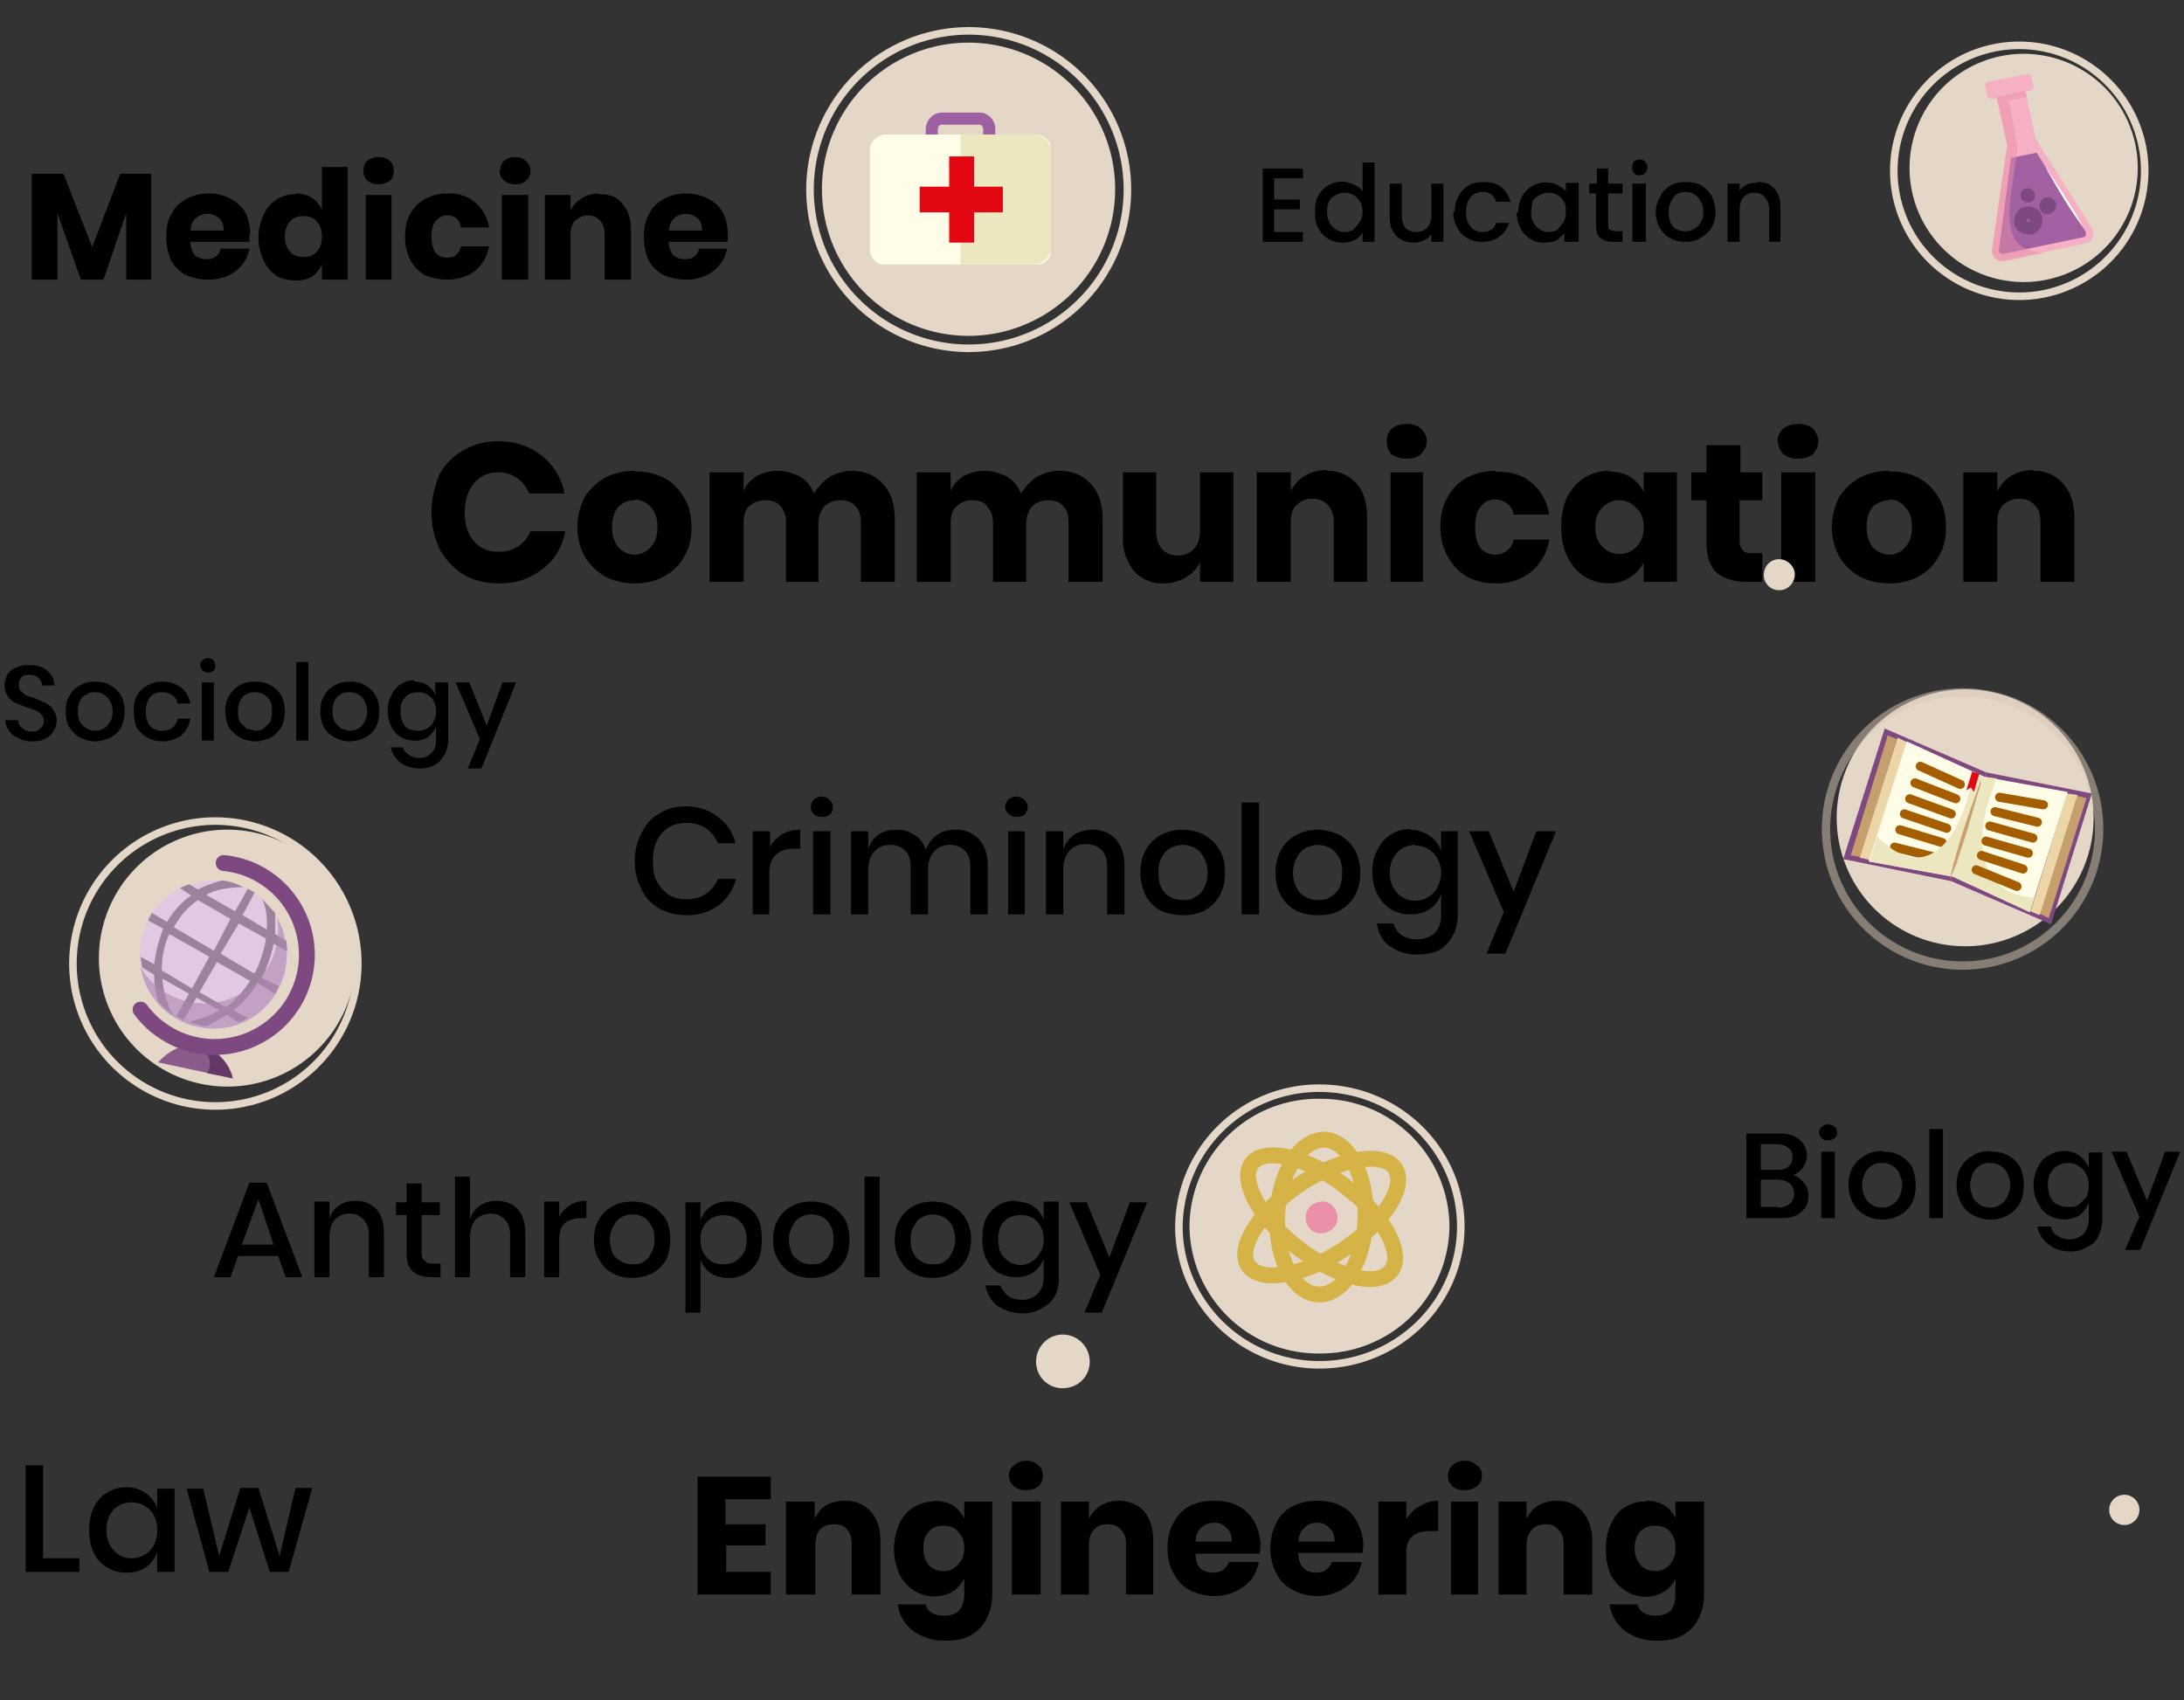 <svg xmlns="http://www.w3.org/2000/svg" width="289" height="225" fill="none"><rect width="100%" height="100%" fill="#333333" stroke="none"/><path fill="#000" d="M96 198.4v3.3h5.3v2.8h-5.2v3.5h5.9v3h-9.7v-15.6h9.7v3h-6Zm15.9.2c1.4 0 2.5.5 3.3 1.4.9 1 1.3 2.2 1.3 3.9v7.1h-3.8v-6.7c0-.8-.2-1.4-.6-1.9-.4-.5-1-.7-1.7-.7-.8 0-1.4.2-1.9.7-.4.5-.6 1.2-.6 2v6.6H104v-12.3h3.8v2.3a4 4 0 0 1 1.5-1.8c.7-.4 1.6-.6 2.5-.6Zm11.7 0c1 0 1.8.2 2.5.6.6.4 1.1 1 1.5 1.7v-2.2h3.7V211a7 7 0 0 1-.7 3.1 5 5 0 0 1-2 2.2c-.9.6-2 .8-3.4.8a7 7 0 0 1-4.4-1.3c-1.1-.9-1.8-2-2-3.5h3.7c.1.5.4.9.8 1.1.4.3 1 .4 1.7.4s1.4-.2 1.8-.6c.5-.5.8-1.2.8-2.2v-2.1c-.4.7-.9 1.3-1.5 1.7a5 5 0 0 1-5.1-.1 5.4 5.4 0 0 1-2-2.2c-.4-1-.7-2-.7-3.3 0-1.3.3-2.4.7-3.4.5-1 1.1-1.7 2-2.2a5 5 0 0 1 2.6-.7Zm1.3 3.3c-.9 0-1.5.2-2 .8-.5.5-.7 1.2-.7 2.2 0 .9.2 1.6.7 2.2.5.5 1.1.8 2 .8.7 0 1.4-.3 1.9-.9a3 3 0 0 0 .8-2.1 3 3 0 0 0-.8-2.2c-.5-.6-1.2-.8-2-.8Zm8.6-6.6c0-.6.2-1 .7-1.4.4-.4 1-.6 1.6-.6.7 0 1.2.2 1.6.6.4.3.6.8.6 1.4 0 .5-.2 1-.6 1.4-.4.3-1 .5-1.6.5-.7 0-1.2-.2-1.6-.5-.5-.4-.7-.9-.7-1.4Zm4.2 3.4V211h-3.8v-12.3h3.8Zm10.3-.1c1.4 0 2.6.5 3.4 1.4.8 1 1.2 2.2 1.2 3.9v7.1H149v-6.7c0-.8-.2-1.4-.7-1.9-.4-.5-1-.7-1.7-.7-.8 0-1.4.2-1.8.7-.5.5-.7 1.2-.7 2v6.6h-3.7v-12.3h3.7v2.3a4 4 0 0 1 1.6-1.8c.7-.4 1.5-.6 2.4-.6Zm18.8 6-.1 1h-8.5c0 .9.2 1.5.7 2 .4.3 1 .5 1.6.5.5 0 1-.1 1.4-.4.3-.3.6-.6.7-1h4c-.2.8-.5 1.6-1 2.3-.6.7-1.3 1.2-2.1 1.6-.9.4-1.8.6-2.8.6-1.2 0-2.3-.3-3.3-.8-.9-.5-1.6-1.2-2.1-2.2-.6-1-.8-2-.8-3.3 0-1.3.2-2.4.8-3.4.5-1 1.2-1.7 2.1-2.2 1-.5 2-.7 3.3-.7 1.2 0 2.3.2 3.2.7.9.5 1.6 1.2 2.1 2.1.5 1 .8 2 .8 3.1Zm-3.8-.6c0-.8-.2-1.4-.7-1.8-.4-.5-1-.7-1.6-.7-.7 0-1.3.2-1.8.7-.4.4-.7 1-.7 1.8h4.8Zm17.4.5-.1 1h-8.5c0 1 .3 1.6.7 2 .4.4 1 .6 1.6.6.6 0 1-.1 1.4-.4.4-.3.6-.6.7-1h4c-.2.8-.5 1.6-1 2.3-.6.7-1.3 1.2-2.1 1.6-.9.4-1.8.6-2.8.6-1.2 0-2.3-.3-3.2-.8-1-.5-1.7-1.2-2.2-2.2-.5-1-.8-2-.8-3.3 0-1.3.3-2.4.8-3.4s1.2-1.7 2.2-2.2c1-.5 2-.7 3.2-.7 1.2 0 2.3.2 3.2.7 1 .5 1.6 1.2 2.1 2.1.5 1 .8 2 .8 3.1Zm-3.8-.5c0-.8-.2-1.4-.7-1.8-.4-.5-1-.7-1.6-.7-.7 0-1.3.2-1.7.7-.5.4-.7 1-.8 1.8h4.8Zm9.5-3c.5-.7 1-1.3 1.8-1.7.8-.5 1.6-.7 2.4-.7v4h-1c-1 0-1.8.2-2.4.7-.5.4-.8 1.1-.8 2.1v5.6h-3.7v-12.3h3.7v2.3Zm5.5-5.7c0-.6.2-1 .6-1.4.4-.4 1-.6 1.6-.6.7 0 1.2.2 1.6.6.5.3.7.8.7 1.4 0 .5-.2 1-.7 1.4-.4.3-1 .5-1.6.5-.7 0-1.2-.2-1.6-.5-.4-.4-.6-.9-.6-1.4Zm4 3.4V211H192v-12.3h3.8Zm10.5-.1c1.4 0 2.5.5 3.3 1.4.8 1 1.3 2.2 1.3 3.9v7.1h-3.8v-6.7c0-.8-.2-1.4-.7-1.9-.4-.5-1-.7-1.7-.7s-1.3.2-1.8.7c-.4.5-.7 1.2-.7 2v6.6h-3.7v-12.3h3.7v2.3a4 4 0 0 1 1.6-1.8c.7-.4 1.5-.6 2.5-.6Zm11.7 0c1 0 1.8.2 2.4.6.7.4 1.2 1 1.5 1.7v-2.2h3.8V211a7 7 0 0 1-.7 3.1 5 5 0 0 1-2 2.2c-1 .6-2 .8-3.4.8a7 7 0 0 1-4.4-1.3c-1.1-.9-1.8-2-2-3.5h3.7c.1.5.4.9.8 1.1.4.3 1 .4 1.6.4.8 0 1.4-.2 1.9-.6.5-.5.7-1.2.7-2.2v-2.1c-.3.7-.8 1.3-1.5 1.7-.6.4-1.4.7-2.4.7s-2-.3-2.7-.8a5.4 5.4 0 0 1-2-2.2c-.4-1-.6-2-.6-3.3 0-1.3.2-2.4.7-3.4.5-1 1-1.7 1.9-2.2a5 5 0 0 1 2.7-.7Zm1.2 3.3c-.8 0-1.4.2-2 .8-.4.5-.7 1.2-.7 2.2 0 .9.3 1.6.8 2.2.5.5 1.1.8 2 .8.7 0 1.4-.3 1.9-.9a3 3 0 0 0 .7-2.1 3 3 0 0 0-.7-2.2c-.5-.6-1.2-.8-2-.8ZM36.8 166.2h-5.3l-1 2.8h-2.2l4.7-12.5h2.3L40 169h-2.2l-1-2.8Zm-.6-1.5-2-6-2.2 6h4.2Zm10.9-5.8c1.1 0 2 .4 2.7 1.1.7.8 1 1.8 1 3.2v5.8h-2v-5.6c0-.8-.2-1.5-.7-2-.4-.5-1-.8-1.8-.8-.9 0-1.5.3-2 .8-.5.6-.7 1.3-.7 2.3v5.3h-2v-10h2v2.3c.2-.8.7-1.4 1.3-1.8.6-.4 1.3-.6 2.2-.6Zm11.2 8.3v1.8H57c-1 0-1.9-.3-2.4-.8-.6-.5-.8-1.3-.8-2.5v-4.9h-1.4v-1.7h1.4v-2.5h2v2.5h2.4v1.7h-2.4v5c0 .5.1.9.4 1 .2.3.5.4 1 .4h1Zm7.4-8.3c1.2 0 2.1.4 2.8 1.1.7.8 1 1.8 1 3.2v5.8h-2v-5.6c0-.8-.2-1.5-.7-2-.5-.5-1-.8-1.9-.8-.8 0-1.4.3-2 .8-.4.6-.7 1.3-.7 2.3v5.3h-2v-13.3h2v5.6c.3-.8.7-1.4 1.4-1.8.6-.4 1.3-.6 2.1-.6ZM74 161c.3-.6.8-1.1 1.4-1.5a4 4 0 0 1 2.2-.6v2.3H77c-1 0-1.6.2-2.2.6-.5.4-.8 1.2-.8 2.2v5h-2v-10h2v2Zm9.7-2c1 0 1.8.2 2.6.6.7.4 1.3 1 1.8 1.7.4.8.6 1.7.6 2.7 0 1-.2 2-.6 2.8-.5.7-1 1.3-1.8 1.7-.8.4-1.7.6-2.6.6-1 0-1.9-.2-2.6-.6-.8-.4-1.4-1-1.8-1.8-.5-.7-.7-1.6-.7-2.7 0-1 .2-1.9.7-2.7.4-.7 1-1.3 1.8-1.7.7-.4 1.6-.6 2.6-.6Zm0 1.7a3 3 0 0 0-1.5.4c-.4.2-.8.6-1 1.1-.3.5-.5 1.1-.5 1.8 0 .8.2 1.4.4 1.9.3.5.7.8 1.1 1 .5.3 1 .4 1.5.4s1 0 1.4-.3c.5-.3.8-.6 1-1.1.4-.5.5-1.1.5-1.9 0-.7-.1-1.3-.4-1.8-.3-.5-.6-.9-1-1.1a3 3 0 0 0-1.5-.4Zm12.7-1.7a4.2 4.2 0 0 1 4 2.4c.3.7.4 1.6.4 2.6s-.1 2-.5 2.8a4.2 4.2 0 0 1-4 2.3 4 4 0 0 1-2.2-.6c-.7-.5-1.1-1-1.4-1.8v7h-2v-14.6h2v2.3c.3-.7.7-1.3 1.4-1.8a4 4 0 0 1 2.3-.6Zm-.7 1.8a3 3 0 0 0-2.6 1.5c-.3.5-.4 1-.4 1.7s.1 1.3.4 1.8c.3.5.6.8 1 1.1.5.3 1 .4 1.6.4 1 0 1.7-.3 2.2-.9.6-.5.9-1.3.9-2.4 0-1-.3-1.8-.9-2.4-.5-.5-1.3-.8-2.2-.8Zm11.7-1.8c1 0 1.8.2 2.6.6.7.4 1.3 1 1.8 1.7.4.8.6 1.7.6 2.7 0 1-.2 2-.6 2.8-.5.7-1 1.3-1.8 1.7-.8.4-1.7.6-2.6.6-1 0-1.9-.2-2.6-.6-.8-.4-1.4-1-1.8-1.8-.5-.7-.7-1.6-.7-2.7 0-1 .2-1.9.7-2.7.4-.7 1-1.3 1.8-1.7.7-.4 1.6-.6 2.6-.6Zm0 1.7a3 3 0 0 0-1.5.4c-.4.2-.8.6-1 1.1-.3.5-.5 1.1-.5 1.8 0 .8.2 1.4.4 1.9.3.5.7.8 1.1 1 .4.3 1 .4 1.5.4s1 0 1.4-.3c.5-.3.8-.6 1-1.1.4-.5.5-1.1.5-1.9 0-.7-.1-1.3-.4-1.8-.3-.5-.6-.9-1-1.1a3 3 0 0 0-1.5-.4Zm9-5V169h-2v-13.3h2Zm7 3.3c1 0 1.9.2 2.6.6.8.4 1.4 1 1.8 1.7.5.8.7 1.7.7 2.7 0 1-.2 2-.7 2.8-.4.7-1 1.3-1.8 1.7-.7.4-1.6.6-2.6.6s-1.8-.2-2.5-.6c-.8-.4-1.4-1-1.8-1.8-.5-.7-.7-1.6-.7-2.7 0-1 .2-1.9.7-2.7.4-.7 1-1.3 1.8-1.7.7-.4 1.6-.6 2.5-.6Zm0 1.7a3 3 0 0 0-1.4.4c-.5.2-.8.6-1 1.1-.4.5-.5 1.1-.5 1.8 0 .8.1 1.4.4 1.9.3.5.6.8 1 1 .5.3 1 .4 1.5.4.6 0 1 0 1.5-.3.4-.3.8-.6 1-1.1.3-.5.5-1.1.5-1.9 0-.7-.2-1.3-.4-1.8-.3-.5-.7-.9-1.1-1.1a3 3 0 0 0-1.5-.4Zm11-1.7a4 4 0 0 1 2.3.6c.7.5 1.1 1 1.4 1.8V159h2v10a5 5 0 0 1-.5 2.5 4 4 0 0 1-1.7 1.6 5 5 0 0 1-2.5.7c-1.4 0-2.5-.4-3.4-1a4.3 4.3 0 0 1-1.6-2.7h2c.2.6.6 1 1 1.4.5.3 1.1.5 1.9.5.8 0 1.5-.3 2-.8s.8-1.2.8-2.2v-2.4c-.3.7-.7 1.3-1.4 1.8a4 4 0 0 1-2.3.6c-.8 0-1.6-.2-2.3-.6-.7-.4-1.2-1-1.6-1.8a6 6 0 0 1-.5-2.7c0-1 .1-1.9.5-2.7a4.2 4.2 0 0 1 4-2.3Zm.7 1.8c-1 0-1.7.3-2.2.8-.6.6-.8 1.4-.8 2.4s.2 1.9.8 2.4c.5.6 1.3 1 2.2 1 .5 0 1-.2 1.5-.5a3 3 0 0 0 1-1.1c.4-.5.5-1.1.5-1.8 0-.6-.1-1.2-.4-1.7-.3-.5-.6-.9-1-1.1a3 3 0 0 0-1.6-.4Zm8.7-1.7 3 7.3 2.7-7.3h2.3l-6 14.6h-2.3l2.1-5-4.1-9.6h2.3ZM66 58.4a9 9 0 0 1 5.7 1.9 8.4 8.4 0 0 1 3 5H70a4.3 4.3 0 0 0-4.1-2.8c-1.3 0-2.4.5-3.2 1.5-.8 1-1.2 2.2-1.2 3.8 0 1.6.4 2.9 1.2 3.8A4 4 0 0 0 66 73a4.3 4.3 0 0 0 4.2-2.7h4.6c-.4 2.1-1.4 3.8-3 5a9 9 0 0 1-5.8 1.9c-1.8 0-3.3-.4-4.7-1.2-1.3-.8-2.4-2-3.1-3.3-.7-1.5-1.1-3-1.1-4.9 0-1.8.4-3.4 1-4.9a8 8 0 0 1 3.2-3.3 9 9 0 0 1 4.7-1.2Zm18 4a8 8 0 0 1 3.8.8c1.2.6 2 1.5 2.7 2.6.7 1.1 1 2.4 1 4 0 1.5-.3 2.8-1 3.9-.6 1.1-1.5 2-2.7 2.6-1 .6-2.4.9-3.8.9s-2.7-.3-3.9-.9c-1.1-.6-2-1.5-2.7-2.6-.6-1.1-1-2.4-1-4 0-1.5.4-2.8 1-4 .7-1 1.6-1.9 2.7-2.5 1.2-.6 2.5-.9 3.9-.9Zm0 3.8c-.9 0-1.6.3-2.2.9-.5.6-.8 1.5-.8 2.6 0 1.2.3 2 .8 2.7.6.6 1.3 1 2.2 1 .8 0 1.6-.4 2.1-1 .6-.6.9-1.5.9-2.7 0-1.1-.3-2-.9-2.6-.5-.6-1.3-1-2.1-1Zm28.6-3.9c1.8 0 3.2.6 4.2 1.7 1 1 1.6 2.6 1.6 4.6V77h-4.5v-7.9c0-1-.2-1.6-.7-2.1-.5-.6-1.2-.8-2-.8-.9 0-1.6.3-2.1.8-.5.6-.8 1.3-.8 2.3V77H104v-7.9a3 3 0 0 0-.7-2.1c-.5-.6-1.2-.8-2-.8-1 0-1.6.3-2.2.8-.5.5-.7 1.3-.7 2.3V77h-4.5V62.5h4.5V65c.3-.9 1-1.5 1.7-2 .8-.4 1.7-.7 2.8-.7 1.1 0 2 .3 3 .8.8.5 1.4 1.2 1.8 2.2.6-.9 1.2-1.6 2.1-2.2.9-.5 1.9-.8 3-.8Zm27.5 0c1.8 0 3.2.6 4.2 1.7 1 1 1.6 2.6 1.6 4.6V77h-4.5v-7.9c0-1-.2-1.6-.7-2.1-.5-.6-1.2-.8-2-.8-.9 0-1.6.3-2.1.8-.5.6-.8 1.3-.8 2.3V77h-4.4v-7.9a3 3 0 0 0-.8-2.1c-.4-.6-1.1-.8-2-.8-.8 0-1.5.3-2 .8-.6.5-.8 1.3-.8 2.3V77h-4.5V62.5h4.5V65c.3-.9 1-1.5 1.7-2 .8-.4 1.7-.7 2.8-.7 1 0 2 .3 3 .8.8.5 1.4 1.2 1.8 2.2.6-.9 1.2-1.6 2.1-2.2.9-.5 1.9-.8 3-.8Zm23.1.2V77h-4.4v-2.6c-.4.8-1 1.5-1.9 2-.8.5-1.8.8-2.9.8a5 5 0 0 1-4-1.7 6.7 6.7 0 0 1-1.4-4.6v-8.4h4.4v7.9c0 1 .3 1.7.8 2.3.5.5 1.2.8 2 .8 1 0 1.7-.3 2.2-.9.5-.5.8-1.4.8-2.4v-7.7h4.4Zm12.3-.2a5 5 0 0 1 4 1.7c1 1.1 1.4 2.6 1.4 4.6V77h-4.4v-7.9c0-1-.3-1.7-.8-2.3-.5-.5-1.2-.8-2-.8-1 0-1.6.3-2.2.9-.5.5-.7 1.3-.7 2.4V77h-4.5V62.5h4.5V65c.4-.8 1-1.5 1.8-2s1.8-.8 3-.8Zm8-3.9c0-.7.2-1.2.7-1.7.5-.4 1.1-.6 2-.6.7 0 1.4.2 1.8.6.5.5.8 1 .8 1.7s-.3 1.2-.8 1.7c-.4.4-1 .6-1.9.6-.8 0-1.4-.2-2-.6-.4-.5-.6-1-.6-1.7Zm4.8 4V77H184V62.5h4.4Zm9.6 0c2 0 3.5.4 4.8 1.5 1.2 1 2 2.4 2.3 4.2h-4.7c-.1-.6-.4-1.1-.8-1.4-.5-.4-1-.6-1.7-.6s-1.4.3-1.9 1c-.5.6-.7 1.5-.7 2.6 0 1.2.2 2.1.7 2.8.5.6 1.2.9 2 .9.6 0 1.1-.2 1.6-.6.4-.3.7-.8.8-1.4h4.7a7 7 0 0 1-2.3 4.2 7.2 7.2 0 0 1-4.8 1.6 8 8 0 0 1-3.8-.9c-1-.6-1.9-1.5-2.5-2.6a8 8 0 0 1-1-4c0-1.5.3-2.8 1-4 .6-1 1.4-1.9 2.5-2.5 1.2-.6 2.4-.9 3.8-.9Zm15 0c1 0 2 .2 2.8.7.8.5 1.4 1.2 1.8 2v-2.6h4.4V77h-4.4v-2.6c-.4.8-1 1.5-1.8 2s-1.7.8-2.8.8a6 6 0 0 1-3.2-.9c-1-.6-1.7-1.5-2.3-2.6a9 9 0 0 1-.8-4 9 9 0 0 1 .8-4c.6-1 1.3-1.9 2.3-2.5 1-.6 2-.9 3.2-.9Zm1.4 3.8a3 3 0 0 0-2.3 1c-.6.6-.9 1.4-.9 2.5 0 1.2.3 2 .9 2.6a3 3 0 0 0 2.3 1 3 3 0 0 0 2.3-1c.6-.6.9-1.5.9-2.6 0-1-.3-1.9-1-2.5a3 3 0 0 0-2.2-1Zm18.9 7V77h-2c-1.7 0-3-.4-4-1.2-1-.9-1.4-2.3-1.4-4.2v-5.4h-2v-3.7h2v-3.6h4.5v3.6h2.9v3.7h-3v5.4c0 .6.2 1 .4 1.2.2.3.6.4 1.2.4h1.4Zm2-14.8c0-.7.3-1.2.8-1.7.5-.4 1.1-.6 2-.6.7 0 1.4.2 1.9.6.4.5.7 1 .7 1.7s-.3 1.2-.7 1.7c-.5.4-1.2.6-2 .6s-1.4-.2-1.9-.6c-.5-.5-.7-1-.7-1.7Zm5 4V77h-4.5V62.5h4.4Zm9.8 0a8 8 0 0 1 3.8.8c1.2.6 2 1.5 2.7 2.6.7 1.1 1 2.4 1 4 0 1.5-.3 2.8-1 3.9-.6 1.1-1.5 2-2.7 2.6-1 .6-2.4.9-3.8.9s-2.7-.3-3.9-.9c-1.1-.6-2-1.5-2.7-2.6-.6-1.1-1-2.4-1-4 0-1.5.4-2.8 1-4 .7-1 1.6-1.9 2.7-2.5 1.2-.6 2.5-.9 3.9-.9Zm0 3.8c-.8 0-1.6.3-2.2.9-.5.6-.8 1.5-.8 2.6 0 1.2.3 2 .8 2.7.6.6 1.4 1 2.2 1 .9 0 1.6-.4 2.1-1 .6-.6.9-1.5.9-2.7 0-1.1-.3-2-.9-2.6-.5-.6-1.2-1-2.1-1Zm19-3.9a5 5 0 0 1 4 1.7c1 1.1 1.5 2.6 1.5 4.6V77H270v-7.9c0-1-.2-1.7-.8-2.3-.5-.5-1.1-.8-2-.8-.9 0-1.6.3-2.2.9-.5.5-.7 1.3-.7 2.4V77h-4.5V62.5h4.5V65c.4-.8 1-1.5 1.8-2s1.8-.8 3-.8ZM168.6 23.6v2.8h3.4v1.3h-3.4v3h3.8V32h-5.3v-9.7h5.3v1.3h-3.8ZM174 28c0-.8.1-1.5.4-2a3.5 3.5 0 0 1 4.7-1.6c.5.2.9.5 1.2.9v-3.8h1.6V32h-1.6v-1.2a3 3 0 0 1-1.1 1c-.5.2-1 .3-1.6.3a3.5 3.5 0 0 1-3.2-2c-.3-.5-.4-1.2-.4-2Zm6.3 0c0-.5-.1-1-.4-1.4a2.3 2.3 0 0 0-3.1-.8c-.4.2-.7.4-.9.8-.2.4-.3.9-.3 1.4 0 .5.1 1 .3 1.4.2.4.5.7.9 1a2.3 2.3 0 0 0 2.3 0l.8-1c.3-.4.4-.8.4-1.4Zm10.7-3.8V32h-1.6v-1c-.3.4-.6.7-1 .8-.4.2-.9.3-1.3.3-.6 0-1.2-.1-1.7-.4-.4-.2-.8-.6-1-1-.4-.6-.5-1.2-.5-1.9v-4.5h1.6v4.3c0 .7.2 1.2.5 1.6.4.3.8.5 1.4.5.6 0 1-.2 1.4-.5.4-.4.6-1 .6-1.6v-4.3h1.6Zm1.5 3.8c0-.8.2-1.5.5-2 .3-.7.8-1.1 1.4-1.5.5-.3 1.2-.4 2-.4.9 0 1.6.2 2.2.6.6.5 1 1.1 1.3 2H198c-.2-.5-.4-.8-.7-1a2 2 0 0 0-1.2-.3 2 2 0 0 0-1.5.7 3 3 0 0 0-.6 2c0 .8.2 1.4.6 1.9.3.4.9.7 1.5.7 1 0 1.6-.4 1.9-1.2h1.7c-.2.7-.7 1.4-1.3 1.8-.6.5-1.4.7-2.3.7a3.6 3.6 0 0 1-3.3-1.9c-.3-.6-.5-1.3-.5-2Zm8.4 0c0-.8.2-1.5.5-2a3.6 3.6 0 0 1 5.8-.7v-1.1h1.7V32H207v-1.1l-1 .9c-.5.2-1 .3-1.7.3-.6 0-1.2-.1-1.8-.5-.5-.3-1-.8-1.3-1.4-.3-.6-.5-1.3-.5-2Zm6.3 0c0-.5 0-1-.3-1.4a2.3 2.3 0 0 0-3.1-.8c-.4.2-.7.4-1 .8l-.2 1.4c0 .5 0 1 .3 1.4.2.4.5.7.9 1a2.3 2.3 0 0 0 2.3 0l.8-1c.2-.4.3-.8.3-1.4Zm5.6-2.5v4.3c0 .2 0 .5.2.6l.7.2h1V32h-1.3c-.7 0-1.2-.2-1.6-.5-.4-.3-.6-.9-.6-1.6v-4.3h-.9v-1.3h1v-2h1.5v2h1.9v1.3h-1.9Zm4.2-2.3a1 1 0 0 1-.8-.3 1 1 0 0 1-.2-.8c0-.2 0-.5.2-.7.2-.2.5-.3.8-.3.3 0 .5.1.7.3.2.2.3.5.3.7 0 .3-.1.6-.3.8a1 1 0 0 1-.7.3Zm.8 1V32H216v-7.7h1.6ZM223 32a4 4 0 0 1-2-.5c-.6-.3-1-.8-1.4-1.4-.3-.6-.5-1.3-.5-2 0-.8.2-1.5.6-2.1.3-.7.8-1.1 1.4-1.5.6-.3 1.2-.4 2-.4.7 0 1.4.1 2 .4.6.4 1 .8 1.4 1.4.3.7.5 1.4.5 2.1a4 4 0 0 1-.5 2.1c-.4.6-.9 1.1-1.5 1.4-.6.4-1.3.5-2 .5Zm0-1.4a2.3 2.3 0 0 0 2-1.1c.3-.4.4-.9.4-1.5 0-.5-.1-1-.4-1.4-.2-.4-.5-.7-.8-.9-.4-.2-.7-.3-1.2-.3-.4 0-.8.1-1.1.3-.3.2-.6.5-.8 1a3 3 0 0 0-.3 1.3c0 .9.2 1.5.6 2 .4.4 1 .6 1.6.6Zm9.5-6.5c.6 0 1.1 0 1.6.3s.9.7 1.1 1.2c.3.5.4 1 .4 1.8V32h-1.5v-4.3c0-.7-.2-1.2-.6-1.6-.3-.4-.8-.6-1.4-.6-.6 0-1 .2-1.4.6-.3.4-.5.9-.5 1.6V32h-1.6v-7.7h1.6v.9c.2-.3.6-.6 1-.8.4-.2.8-.2 1.3-.2ZM237 155.4c.7.2 1.2.5 1.6 1 .5.5.7 1.1.7 1.8 0 1-.3 1.7-1 2.2-.6.6-1.5.8-2.7.8h-4.5V150h4.4c1.2 0 2 .3 2.6.8.6.5 1 1.2 1 2.1 0 .7-.3 1.3-.6 1.7-.4.5-.9.8-1.5 1Zm-4-.6h2.2c.6 0 1.1-.1 1.4-.4.4-.3.6-.7.6-1.3 0-.5-.2-1-.6-1.2-.3-.3-.8-.5-1.5-.5H233v3.4Zm2.2 5c.7 0 1.3-.2 1.6-.5.4-.3.6-.8.6-1.4 0-.5-.2-1-.6-1.3-.4-.3-.9-.5-1.6-.5H233v3.6h2.3Zm5.5-10c0-.2.1-.5.4-.7.2-.2.5-.3.8-.3.4 0 .6.1.9.3.2.2.3.5.3.8 0 .3-.1.5-.3.7-.3.2-.5.3-.9.3-.3 0-.6 0-.8-.3a1 1 0 0 1-.4-.7Zm2.1 2.6v8.8H241v-8.8h1.8Zm6.3 0c.8 0 1.6.1 2.3.5.6.3 1.2.8 1.6 1.5.3.7.5 1.5.5 2.4 0 1-.2 1.8-.5 2.4-.4.7-1 1.3-1.6 1.6a4.8 4.8 0 0 1-4.6 0 4 4 0 0 1-1.6-1.6 5 5 0 0 1-.6-2.4c0-.9.2-1.7.6-2.4a4 4 0 0 1 1.6-1.5c.6-.4 1.4-.6 2.3-.6Zm0 1.5a2.4 2.4 0 0 0-2.3 1.3c-.2.5-.4 1-.4 1.6 0 .7.2 1.2.4 1.7.2.4.6.7 1 1 .4.2.8.3 1.3.3.4 0 .9-.1 1.3-.4.3-.2.7-.5.9-1 .2-.4.4-1 .4-1.6 0-.6-.2-1.1-.4-1.6-.2-.4-.6-.8-1-1-.3-.2-.8-.3-1.2-.3Zm8-4.5v11.8h-1.8v-11.8h1.8Zm6.3 3c.8 0 1.6.1 2.3.5a4 4 0 0 1 1.6 1.5c.3.7.5 1.5.5 2.4 0 1-.2 1.8-.5 2.4a4 4 0 0 1-1.6 1.6 4.8 4.8 0 0 1-4.6 0 4 4 0 0 1-1.6-1.6 5 5 0 0 1-.6-2.4c0-.9.2-1.7.6-2.4a4 4 0 0 1 1.6-1.5c.6-.4 1.4-.6 2.3-.6Zm0 1.5a2.4 2.4 0 0 0-2.3 1.3c-.2.5-.4 1-.4 1.6 0 .7.2 1.2.4 1.7.2.4.6.7 1 1 .4.2.8.3 1.3.3.4 0 .9-.1 1.3-.4.3-.2.7-.5.9-1 .2-.4.4-1 .4-1.6 0-.6-.2-1.1-.4-1.6-.2-.4-.6-.8-1-1-.3-.2-.8-.3-1.2-.3Zm9.7-1.6c.8 0 1.5.2 2 .6.6.4 1 1 1.3 1.6v-2h1.8v8.8c0 .9-.2 1.6-.5 2.2-.3.7-.8 1.2-1.5 1.5-.6.4-1.3.6-2.2.6-1.2 0-2.2-.3-3-1a3.8 3.8 0 0 1-1.4-2.3h1.8c.1.5.4 1 .8 1.2.5.3 1 .5 1.7.5s1.3-.3 1.8-.7c.4-.5.7-1.1.7-2v-2.1c-.3.6-.7 1.2-1.2 1.6a4 4 0 0 1-4.1 0c-.6-.3-1.1-.9-1.4-1.6-.4-.6-.6-1.4-.6-2.4 0-.9.2-1.7.6-2.4.3-.7.8-1.2 1.4-1.5a4 4 0 0 1 2-.6Zm.6 1.6c-.8 0-1.5.3-2 .8a3 3 0 0 0-.7 2.1c0 1 .3 1.7.7 2.2.5.5 1.2.7 2 .7.5 0 1 0 1.4-.3l1-1c.2-.5.3-1 .3-1.6 0-.5-.1-1-.4-1.5-.2-.4-.5-.8-1-1-.3-.3-.8-.4-1.3-.4Zm7.7-1.5 2.7 6.5 2.4-6.5h2l-5.3 13h-2l1.9-4.4-3.7-8.6h2ZM20 23v14h-3.3v-8.8l-3 8.8h-3l-3.1-8.8V37H4.2V23h4.2l3.8 9.7 3.7-9.7h4.2ZM33 31v1h-7.8c0 .8.3 1.4.6 1.8.4.3 1 .5 1.5.5s1-.1 1.3-.4c.3-.2.5-.6.6-1H33a4.8 4.8 0 0 1-2.9 3.6 6 6 0 0 1-2.5.5c-1.1 0-2-.2-3-.6a5 5 0 0 1-2-2c-.4-1-.6-2-.6-3 0-1.3.2-2.3.7-3.1.4-.9 1.1-1.5 2-2a6 6 0 0 1 2.9-.7 6 6 0 0 1 2.9.7c.8.4 1.5 1 2 1.9.4.8.6 1.8.6 2.8Zm-3.4-.5c0-.7-.2-1.3-.6-1.6-.4-.4-1-.6-1.5-.6-.6 0-1.2.2-1.6.6-.4.3-.6.9-.7 1.6h4.4Zm9.5-4.9a4 4 0 0 1 2.2.6c.6.4 1 .9 1.3 1.6v-5.7H46V37h-3.4v-2c-.3.6-.7 1.2-1.3 1.6a4 4 0 0 1-2.2.5c-1 0-1.8-.2-2.5-.6a4.9 4.9 0 0 1-1.7-2 7 7 0 0 1-.7-3 7 7 0 0 1 .7-3.1 4.5 4.5 0 0 1 4.2-2.7Zm1 3c-.7 0-1.3.2-1.7.7-.5.5-.7 1.2-.7 2 0 .9.2 1.5.7 2 .4.5 1 .7 1.8.7.7 0 1.3-.2 1.7-.7.5-.5.7-1.2.7-2s-.2-1.5-.7-2c-.4-.5-1-.7-1.7-.7Zm8-6c0-.5.1-1 .5-1.3a2 2 0 0 1 1.5-.5 2 2 0 0 1 1.5.5c.4.4.5.8.5 1.3s-.1 1-.5 1.3c-.4.3-.9.5-1.5.5s-1.1-.2-1.5-.5c-.4-.4-.5-.8-.5-1.3Zm3.7 3.1V37h-3.4V25.8h3.4Zm7.4-.1a5.2 5.2 0 0 1 5.5 4.5H61a2 2 0 0 0-.6-1.2 2 2 0 0 0-1.3-.4c-.6 0-1 .3-1.5.8-.3.4-.5 1.1-.5 2 0 1 .2 1.6.5 2.1.4.5 1 .7 1.5.7s1-.1 1.3-.4c.3-.3.5-.6.6-1.1h3.7a5.3 5.3 0 0 1-1.9 3.3c-1 .7-2.2 1.1-3.6 1.1-1 0-2-.2-3-.6a5 5 0 0 1-1.9-2c-.5-1-.7-2-.7-3 0-1.3.2-2.3.7-3.1.5-.9 1.1-1.5 2-2a6 6 0 0 1 2.9-.7Zm7-3c0-.5.1-1 .5-1.3a2 2 0 0 1 1.5-.5 2 2 0 0 1 1.4.5c.4.4.6.8.6 1.3s-.2 1-.6 1.3c-.3.3-.8.5-1.4.5-.6 0-1.1-.2-1.5-.5-.4-.4-.6-.8-.6-1.3Zm3.7 3.1V37h-3.5V25.8H70Zm9.4 0c1.3 0 2.3.3 3 1.2.8.9 1.2 2 1.2 3.5V37H80v-6c0-.8-.2-1.4-.6-1.8a2 2 0 0 0-1.6-.7c-.7 0-1.2.3-1.7.7-.4.4-.6 1-.6 1.9V37h-3.4V25.8h3.4v2a4.2 4.2 0 0 1 3.7-2.2Zm17 5.3v1h-7.8c0 .8.3 1.4.6 1.8.4.3 1 .5 1.5.5s1-.1 1.3-.4c.3-.2.5-.6.6-1h3.7a4.8 4.8 0 0 1-2.9 3.6 6 6 0 0 1-2.5.5c-1.1 0-2-.2-3-.6a5 5 0 0 1-2-2c-.4-1-.6-2-.6-3 0-1.3.2-2.3.7-3.1.4-.9 1.1-1.5 2-2a6 6 0 0 1 2.9-.7 6 6 0 0 1 2.9.7c.8.4 1.5 1 2 1.9.4.8.6 1.8.6 2.8Zm-3.4-.5c0-.7-.2-1.3-.6-1.6-.4-.4-1-.6-1.5-.6-.6 0-1.2.2-1.6.6-.4.3-.6.9-.7 1.6H93ZM90.7 106.7c1.7 0 3.2.5 4.3 1.4 1.1.8 2 2 2.3 3.5H95c-.3-.8-.9-1.5-1.6-2-.7-.5-1.6-.7-2.7-.7-.8 0-1.6.2-2.2.6-.7.4-1.2 1-1.6 1.8a6 6 0 0 0-.5 2.6c0 1 .1 2 .5 2.7.4.8 1 1.4 1.6 1.8.6.4 1.4.6 2.2.6 1 0 2-.2 2.7-.7.7-.5 1.3-1.2 1.6-2h2.4a6.4 6.4 0 0 1-2.3 3.5 7 7 0 0 1-4.3 1.3c-1.4 0-2.5-.3-3.6-.9-1-.6-1.8-1.4-2.3-2.5a8 8 0 0 1-.9-3.8 8 8 0 0 1 .9-3.7c.5-1 1.3-2 2.3-2.5 1-.7 2.2-1 3.6-1Zm11.2 5.4c.3-.7.9-1.2 1.6-1.7.7-.4 1.5-.6 2.4-.6v2.5h-.7c-1 0-1.8.2-2.4.7-.6.5-1 1.3-1 2.4v5.6h-2.2v-11h2.3v2.1Zm5.4-5.3c0-.4.1-.7.4-1 .2-.2.6-.4 1-.4.5 0 .8.2 1 .4.4.3.5.6.5 1s-.1.7-.4 1c-.3.2-.6.3-1 .3-.5 0-.9-.1-1.1-.4-.3-.2-.4-.5-.4-1Zm2.6 3.2v11h-2.3v-11h2.3Zm16.5-.2a4 4 0 0 1 3.1 1.2c.8.9 1.2 2 1.2 3.6v6.4h-2.3v-6.2c0-1-.2-1.7-.7-2.2-.5-.5-1.1-.8-2-.8-.9 0-1.6.3-2.1.9-.5.5-.8 1.3-.8 2.4v5.9h-2.3v-6.2c0-1-.2-1.7-.7-2.2-.5-.5-1.1-.8-2-.8-.9 0-1.6.3-2.1.9-.5.5-.8 1.3-.8 2.4v5.9h-2.3v-11h2.3v2.3c.3-.8.7-1.4 1.4-1.9.7-.4 1.4-.6 2.3-.6 1 0 1.7.2 2.4.7.7.4 1.2 1 1.5 2a4 4 0 0 1 1.5-2c.7-.5 1.5-.7 2.4-.7Zm6.6-3c0-.4.2-.7.4-1 .3-.2.7-.4 1.1-.4.4 0 .8.2 1 .4.3.3.5.6.5 1s-.2.7-.4 1c-.3.2-.7.3-1.1.3-.4 0-.8-.1-1-.4-.3-.2-.5-.5-.5-1Zm2.6 3.2v11h-2.2v-11h2.2Zm9-.2a4 4 0 0 1 3 1.2c.8.9 1.2 2 1.2 3.6v6.4h-2.3v-6.2c0-1-.2-1.7-.7-2.3-.5-.5-1.2-.8-2.1-.8-1 0-1.6.3-2.2.9-.5.6-.8 1.4-.8 2.5v5.9h-2.3v-11h2.3v2.4c.3-.8.8-1.5 1.5-2 .7-.4 1.5-.6 2.4-.6Zm12 0c1 0 2 .3 2.8.7.8.5 1.5 1.1 2 2 .5.8.7 1.8.7 3a6 6 0 0 1-.7 3c-.5.9-1.2 1.5-2 2a6 6 0 0 1-2.9.6c-1 0-2-.2-2.9-.6a5 5 0 0 1-2-2c-.4-.9-.7-1.9-.7-3a6 6 0 0 1 .7-3 5 5 0 0 1 2-2 6 6 0 0 1 3-.7Zm0 2c-.7 0-1.2.2-1.7.4a3 3 0 0 0-1.2 1.3c-.3.5-.4 1.2-.4 2s.1 1.5.4 2c.3.6.7 1 1.2 1.2.5.3 1 .4 1.6.4.6 0 1.1 0 1.6-.4.5-.2 1-.6 1.2-1.2.3-.5.5-1.2.5-2a4 4 0 0 0-.5-2c-.3-.6-.7-1-1.2-1.3-.5-.2-1-.4-1.6-.4Zm10-5.6V121h-2.3v-14.8h2.3Zm7.8 3.6c1 0 2 .3 2.9.7.8.5 1.5 1.1 2 2 .4.8.7 1.8.7 3a6 6 0 0 1-.7 3c-.5.9-1.2 1.5-2 2a6 6 0 0 1-3 .6c-1 0-2-.2-2.8-.6a5 5 0 0 1-2-2c-.5-.9-.7-1.9-.7-3a6 6 0 0 1 .7-3 5 5 0 0 1 2-2 6 6 0 0 1 2.9-.7Zm0 2c-.6 0-1.1.2-1.6.4a3 3 0 0 0-1.2 1.3c-.3.5-.5 1.2-.5 2s.2 1.5.5 2c.3.6.7 1 1.2 1.2.5.3 1 .4 1.6.4.6 0 1.1 0 1.6-.4.5-.2.9-.6 1.2-1.2.3-.5.4-1.2.4-2a4 4 0 0 0-.4-2c-.3-.6-.7-1-1.2-1.3-.5-.2-1-.4-1.6-.4Zm12.2-2c1 0 1.8.3 2.6.8a4 4 0 0 1 1.5 2V110h2.2V121c0 1-.2 2-.6 2.7-.4.8-1 1.5-1.8 2-.8.4-1.7.6-2.8.6a6 6 0 0 1-3.8-1.1c-1-.7-1.5-1.7-1.7-3h2.2c.2.7.6 1.2 1 1.5.6.4 1.3.6 2.1.6 1 0 1.7-.3 2.3-.8.6-.6.9-1.4.9-2.5v-2.7a4 4 0 0 1-1.5 2c-.8.5-1.6.7-2.6.7a4.7 4.7 0 0 1-4.3-2.6c-.5-.9-.7-1.9-.7-3 0-1.2.2-2.2.7-3a4.7 4.7 0 0 1 4.3-2.7Zm.7 2c-1 0-1.8.4-2.4 1-.6.7-1 1.5-1 2.7 0 1.1.4 2 1 2.7.6.6 1.4 1 2.4 1 .6 0 1.2-.2 1.7-.5s1-.8 1.2-1.3a4 4 0 0 0 .5-2 4 4 0 0 0-.5-1.8 3.3 3.3 0 0 0-3-1.7Zm9.7-1.8 3.3 8 3-8h2.6l-6.7 16.2h-2.5l2.3-5.5-4.6-10.7h2.6ZM5.7 206.2h4.8v1.8H3.4v-14.1h2.3v12.3Zm11-9.4c1 0 1.9.3 2.6.8a4 4 0 0 1 1.5 2V197h2.3v11h-2.3v-2.6a4 4 0 0 1-1.5 2c-.7.5-1.6.7-2.6.7a4.7 4.7 0 0 1-4.3-2.6c-.4-.9-.6-1.9-.6-3 0-1.2.2-2.2.6-3a4.7 4.7 0 0 1 4.3-2.7Zm.7 2c-1 0-1.8.4-2.4 1-.6.7-.9 1.5-.9 2.7 0 1.1.3 2 1 2.7.5.6 1.3 1 2.3 1 .7 0 1.3-.2 1.8-.5s.9-.8 1.2-1.3a4 4 0 0 0 .4-2 4 4 0 0 0-.4-1.8c-.3-.6-.7-1-1.2-1.3-.5-.3-1.1-.5-1.8-.5Zm23.9-1.8-3.1 11h-2.5l-2.7-8.5-2.8 8.5h-2.5l-3-11h2.2l2.1 8.9 2.8-9h2.4l2.8 9 2.1-9h2.2ZM7.5 95.4c0 .5-.2 1-.4 1.3-.2.4-.6.8-1 1-.5.3-1.1.4-1.8.4S3 98 2.5 97.7c-.5-.2-1-.5-1.3-1-.3-.4-.5-.9-.5-1.4h1.7c0 .4.2.8.5 1 .4.4.8.5 1.3.5s.9-.1 1.1-.4c.3-.2.5-.6.5-1 0-.3-.1-.6-.3-.8a2 2 0 0 0-.8-.6 13 13 0 0 0-1.2-.4L2 93c-.4-.2-.7-.5-1-.9-.2-.4-.4-.8-.4-1.4 0-.6.2-1 .4-1.5.3-.4.7-.7 1.2-.9a4 4 0 0 1 1.6-.3c1 0 1.8.2 2.4.7.6.5 1 1.1 1 2H5.6a1.6 1.6 0 0 0-1.7-1.4c-.4 0-.8 0-1 .3-.3.2-.4.6-.4 1 0 .3 0 .6.2.8l.7.6 1.2.4L6 93c.4.2.8.5 1 .9.3.3.5.8.5 1.5Zm5-5.2c.8 0 1.5.1 2.1.5.6.3 1 .7 1.4 1.3.3.6.5 1.3.5 2.1s-.2 1.6-.5 2.2c-.3.5-.8 1-1.4 1.3-.6.3-1.3.5-2 .5-.8 0-1.4-.2-2-.5-.6-.3-1-.8-1.4-1.3-.4-.7-.5-1.4-.5-2.2 0-.8.1-1.5.5-2 .3-.7.8-1.1 1.4-1.4.6-.4 1.2-.5 2-.5Zm0 1.4c-.3 0-.7 0-1 .3-.4.1-.7.4-.9.8a3 3 0 0 0-.3 1.4c0 .6.1 1 .3 1.5.2.3.5.6.9.8.3.2.7.3 1 .3.5 0 .9-.1 1.2-.3.4-.2.6-.5.8-.8.3-.4.4-.9.4-1.5 0-.5-.1-1-.4-1.4a2 2 0 0 0-.8-.8c-.3-.2-.7-.3-1.1-.3Zm9-1.4c1 0 1.8.3 2.5.8.6.5 1 1.2 1.2 2.1h-1.7c-.1-.5-.3-.8-.7-1.1-.4-.3-.8-.4-1.4-.4a2 2 0 0 0-1.5.6c-.4.5-.6 1.1-.6 2 0 .8.2 1.4.6 1.9.4.4 1 .6 1.5.6.6 0 1-.1 1.4-.4.4-.3.6-.7.7-1.2h1.7c-.2 1-.6 1.7-1.2 2.2-.7.5-1.5.8-2.5.8a4 4 0 0 1-2-.5c-.6-.3-1-.8-1.4-1.3-.3-.6-.4-1.4-.4-2.2 0-.8.1-1.5.4-2 .4-.7.8-1.1 1.4-1.4a4 4 0 0 1 2-.5Zm5-2.2c0-.2 0-.4.3-.6.2-.2.4-.3.7-.3.3 0 .6.1.8.3l.2.6c0 .3 0 .5-.2.7a1 1 0 0 1-.8.3 1 1 0 0 1-.7-.3.8.8 0 0 1-.3-.7Zm1.8 2.3V98h-1.6v-7.7h1.6Zm5.5-.1c.7 0 1.4.1 2 .5.6.3 1 .7 1.4 1.3.3.6.5 1.3.5 2.1s-.2 1.6-.5 2.2c-.4.5-.8 1-1.4 1.3-.6.3-1.3.5-2 .5-.8 0-1.5-.2-2-.5-.6-.3-1.1-.8-1.5-1.3-.3-.7-.5-1.4-.5-2.2 0-.8.2-1.5.5-2 .4-.7.9-1.1 1.4-1.4.6-.4 1.3-.5 2-.5Zm0 1.4c-.4 0-.8 0-1.2.3-.3.1-.6.4-.8.8a3 3 0 0 0-.3 1.4c0 .6 0 1 .3 1.5l.8.8 1.2.3c.4 0 .8-.1 1.1-.3l.8-.8c.2-.4.3-.9.3-1.5 0-.5 0-1-.3-1.4a2 2 0 0 0-.8-.8c-.3-.2-.7-.3-1.1-.3Zm7-4V98h-1.6V87.6h1.6Zm5.5 2.6c.7 0 1.4.1 2 .5.6.3 1 .7 1.4 1.3.3.6.5 1.3.5 2.1s-.2 1.6-.5 2.2c-.3.5-.8 1-1.4 1.3-.6.3-1.3.5-2 .5-.8 0-1.4-.2-2-.5-.6-.3-1.1-.8-1.4-1.3-.4-.7-.5-1.4-.5-2.2 0-.8.1-1.5.5-2 .3-.7.8-1.1 1.4-1.4.6-.4 1.2-.5 2-.5Zm0 1.4c-.4 0-.8 0-1.2.3-.3.1-.6.4-.8.8a3 3 0 0 0-.3 1.4c0 .6.1 1 .3 1.5l.8.8 1.2.3c.4 0 .8-.1 1.1-.3.4-.2.6-.5.8-.8.2-.4.4-.9.4-1.5 0-.5-.2-1-.4-1.4a2 2 0 0 0-.8-.8c-.3-.2-.7-.3-1.1-.3Zm8.5-1.4a3 3 0 0 1 1.8.5c.5.4.9.8 1 1.4v-1.8h1.7V98a4 4 0 0 1-.5 1.9c-.3.5-.7 1-1.2 1.3-.6.3-1.3.5-2 .5-1 0-2-.3-2.6-.8-.7-.5-1.1-1.2-1.3-2h1.6c.1.4.4.7.8 1 .3.2.8.4 1.4.4.6 0 1.1-.2 1.5-.6.5-.4.7-1 .7-1.7v-1.9c-.2.6-.6 1-1 1.4a3 3 0 0 1-1.9.5 3.3 3.3 0 0 1-3-1.8c-.3-.6-.5-1.4-.5-2.2 0-.8.2-1.5.5-2a3.3 3.3 0 0 1 3-2Zm.5 1.4c-.7 0-1.3.2-1.7.7-.4.4-.6 1-.6 1.8s.2 1.5.6 2c.4.4 1 .6 1.7.6.5 0 .9-.1 1.2-.3.4-.2.7-.5.9-1 .2-.3.3-.8.3-1.3s-.1-1-.3-1.3c-.2-.4-.5-.7-.9-.9-.3-.2-.7-.3-1.2-.3Zm6.8-1.3 2.3 5.7 2.1-5.7h1.8l-4.6 11.4h-1.8l1.6-3.9-3.2-7.5H62Z"/><path fill="#E4D7C7" d="M23.7 122.7c0 1.4-1 2.4-2.4 2.4-1.3 0-2.3-1-2.3-2.4 0-1.3 1-2.3 2.3-2.3 1.4 0 2.4 1 2.4 2.3ZM237.5 76c0 1.2-1 2.1-2 2.1a2 2 0 0 1-2.1-2c0-1.2.9-2.1 2-2.1 1.2 0 2.1 1 2.1 2ZM281.1 201.8a2 2 0 1 0 0-4 2 2 0 0 0 0 4ZM144.2 180.2c0 2-1.6 3.5-3.6 3.5s-3.5-1.6-3.5-3.5c0-2 1.6-3.6 3.5-3.6 2 0 3.6 1.6 3.6 3.6ZM174.6 179.1a17 17 0 0 0 17.2-16.8 17 17 0 0 0-17.2-16.9 17 17 0 0 0-17.2 16.9 17 17 0 0 0 17.2 16.8Z"/><path stroke="#E4D7C7" stroke-miterlimit="10" d="M174.6 180.6c10.3 0 18.7-8.2 18.7-18.3 0-10.1-8.4-18.3-18.7-18.3a18.5 18.5 0 0 0-18.6 18.3c0 10 8.3 18.3 18.6 18.3Z"/><path stroke="#D6B346" stroke-miterlimit="10" stroke-width="2.1" d="M180.7 161.3c.2-5.7-2.2-10.3-5.4-10.5-3.3 0-6 4.4-6.3 10-.2 5.7 2.2 10.4 5.5 10.5 3.2.1 6-4.4 6.2-10Z"/><path stroke="#D6B346" stroke-miterlimit="10" stroke-width="2.1" d="M177.7 165.4c5.4-3.6 8.5-8.4 6.9-10.8-1.6-2.3-7.2-1.4-12.6 2.1-5.3 3.6-8.4 8.4-6.8 10.8 1.6 2.3 7.2 1.4 12.5-2.1Z"/><path stroke="#D6B346" stroke-miterlimit="10" stroke-width="2.1" d="M179.2 157.9c4.8 4.2 6.8 9 4.4 10.7-2.3 1.8-8.1-.2-13-4.4-4.8-4.2-6.8-9-4.5-10.7 2.4-1.7 8.3.2 13 4.4Z"/><path fill="#EA90A9" d="M177 161.2c0 1-1 2-2.2 2a2 2 0 0 1-2-2.2c0-1.1 1-2 2.2-2 1.1 0 2 1 2 2.2Z"/><path fill="#E4D7C7" d="M35.2 143a17 17 0 1 0-13.5-31 17 17 0 0 0 13.5 31Z"/><path stroke="#E4D7C7" stroke-miterlimit="10" d="M35.5 145a18.8 18.8 0 1 0-14-35 18.8 18.8 0 0 0 14 35Z"/><path fill="#8A5A89" d="m21 140.6 9.8 2.1s-.6-3.4-4.3-4.3c-3.1-.8-5.6 2.2-5.6 2.2Z"/><path fill="#643865" d="m26.5 138.4-.8-.1c2.5 1.1 2.3 2.7 1.7 3.7l3.4.7s-.6-3.4-4.3-4.3Z"/><path stroke="#7E4880" stroke-linecap="round" stroke-miterlimit="10" stroke-width="2.1" d="M18.6 133.6a12.2 12.2 0 1 0 11-19.4"/><path fill="#E0C9E1" d="M37.5 123.2a9.7 9.7 0 0 1-6.1 12.4 9.7 9.7 0 0 1-12.4-6.2 9.7 9.7 0 0 1 6-12.3 9.7 9.7 0 0 1 12.5 6Z"/><path fill="#6C566D" d="M34.6 129.4c0-.2.2-.3.3-.5a18 18 0 0 0 1.3-4l1.8 1-.1-1.4-1.5-.9v-2.8l-1.7-1.8c.5 1 .7 2.5.6 4l-3.2-1.9 1.6-3-.9-.5-1.7 3-3.8-2.2c1.3-.7 3-1 4.9-1-.9-.5-1.9-.8-2.8-.9-1.1.3-2.2.7-3.2 1.2L25 117l-1.2.5 1.5 1c-1.2.8-2.3 2-3.2 3.5l-2-1.2a9 9 0 0 0-.5 1l2 1.1c-.6 1.5-1 3.1-1.2 4.7l-1.8-1 .2 1.4 1.6 1c0 1.2.2 2.4.5 3.5.6.7 1.3 1.3 2 1.8-.8-1.4-1.3-3-1.4-4.8l3.5 2-1.7 3 1 .5 1.7-3 3 1.7c-1.2.7-2.5 1.2-4 1.5.7.3 1.4.5 2.2.6 1-.4 2-1 2.8-1.5l1.6 1 1.2-.6-1.9-1c1.4-1.1 2.5-2.5 3.2-3.6l2.3 1.4.5-1-2.2-1.1Zm-8.4-10.3 4.3 2.5-2.2 4.2-5.3-3.1c.6-1.1 1.6-2.5 3.2-3.6Zm-.8 11.7-4-2.4c0-1.6.3-3.3 1-4.8l5.3 3-2.3 4.2Zm4.5 2.5-3.5-2 2.3-4 4.4 2.5c-.7 1.1-1.8 2.4-3.2 3.5Zm4-5c0 .2-.2.4-.3.5l-4.4-2.6 2.4-4 3.6 2a16 16 0 0 1-1.3 4.2Z" opacity=".6"/><path fill="#AE88B0" d="m37.5 123.2-.8-1.7a9.8 9.8 0 0 1-18.1 6.5 9.8 9.8 0 0 0 12.8 7.6 9.8 9.8 0 0 0 6-12.4Z" opacity=".6"/><path fill="#E4D7C7" d="M276.2 113.5a17 17 0 1 0-33-7.6 17 17 0 0 0 33 7.6Z"/><path stroke="#DAC9B7" stroke-miterlimit="10" stroke-width="1.1" d="M277.3 113.8a18 18 0 1 0-35.2-8.2 18 18 0 0 0 35.2 8.2Z" opacity=".5"/><path fill="#7E4880" d="m271.4 122.3-13.2-5.7 4.6-14.4 14 2.8-5.4 17.3Z"/><path fill="#7E4880" d="m244 113.7 14.2 2.9 4.6-14.4-13.4-5.8-5.5 17.3Z"/><path fill="#C79F6E" d="m251 97.8-1.2-.5-4.9 15.9 1.3.2"/><path fill="#ECD6A7" d="m247.4 113.8-1.3-.3 5-15.9 1.2.6-4.9 15.6Z"/><path fill="#C79F6E" d="m274.7 105.3 1.4.3-5 15.9-1.2-.6"/><path fill="#ECD6A7" d="m268.7 120.6 1.2.5 5-15.9-1.4-.2-4.8 15.6Z"/><path fill="#FFFDE8" d="m268.6 120.7-10.2-4.7 4.2-13.2 11 2-5 15.9Z"/><path fill="#EDE7BF" d="m264.2 103-1.6-.2-4.2 13.2 10.2 4.7.6-1.9c-7.5-.5-8.4-7.6-5-15.7Z"/><path stroke="#A45E00" stroke-linecap="round" stroke-linejoin="round" stroke-miterlimit="10" stroke-width="1.2" d="m264.6 105.5 5.8 1M264 107.4l5.6 1.4M263.3 109.3l5.7 1.6M262.8 111.3l5.6 1.6M262.2 113.2l5.5 1.8M261.5 115.1l5.4 2.2"/><path fill="#FFFDE8" d="m247.3 114 11 2 4.3-13.2-10.3-4.7-5 15.8Z"/><path stroke="#A45E00" stroke-linecap="round" stroke-linejoin="round" stroke-miterlimit="10" stroke-width="1.2" d="m259.4 103.8-5.3-2.4M258.8 105.7l-5.4-2.1M258.2 107.7l-5.5-2M257.6 109.6l-5.6-1.9M257 111.5l-5.6-1.7M256.3 113.5l-5.6-1.4"/><path fill="#EDE7BF" d="m258.4 116 4.2-13.2-1.5-.7c-.9 7-5.4 16-12.7 8.6l-1 3.3 11 2Z"/><path fill="#C79F6E" d="M262.1 103.2v.6l-.5 1.6-1.3 4.5-1.5 4.6-.6 1.4-.2.6.1-.6.4-1.6a101 101 0 0 1 2.9-9l.5-1.5.2-.6Z"/><path fill="#E30613" d="m261 102-.8 2.6.6-.4.4.6.7-2.4-1-.3Z"/><path fill="#E4D7C7" d="M131.8 44.1a19.4 19.4 0 1 0-9-37.7 19.4 19.4 0 0 0 9 37.7Z"/><path stroke="#E4D7C7" stroke-miterlimit="10" d="M132.2 45.7a21 21 0 1 0-9.8-40.8 21 21 0 0 0 9.8 40.8Z"/><g clip-path="url(#a)"><path fill="#9F60A1" d="M129.6 14.9h-5c-1.1 0-2.1 1-2.1 2.2v1.3c0 1.3 1 2.3 2.1 2.3h5c1.2 0 2.1-1 2.1-2.3v-1.3c0-1.3-1-2.2-2.1-2.2Zm.5 3.5c0 .4-.2.6-.5.6h-5a.5.5 0 0 1-.5-.6v-1.3c0-.3.2-.6.5-.6h5c.3 0 .5.3.5.6v1.3Z"/><path fill="#FFFDE8" d="M137 35.1h-19.8c-1.2 0-2.1-1-2.1-2.2v-13c0-1.1 1-2.1 2.1-2.1H137c1.2 0 2.2 1 2.2 2.2v13c0 1.1-1 2.1-2.2 2.1Z"/><path fill="#EDE7BF" d="M136.7 17.8h-9.6V35h9.6c1.3 0 2.4-1 2.4-2.4V20.2c0-1.4-1-2.4-2.4-2.4Z"/><path fill="#E30613" d="M132.8 24.7h-11.1v3.4h11v-3.4Z"/><path fill="#E30613" d="M128.9 32.1V20.7h-3.3v11.4h3.3Z"/></g><path fill="#E4D7C7" d="M269.7 37.2a15.1 15.1 0 1 0-4.8-29.8 15.1 15.1 0 0 0 4.8 29.8Z"/><path stroke="#E4D7C7" stroke-miterlimit="10" d="M267.2 39.2a16.6 16.6 0 1 0 0-33.2 16.6 16.6 0 0 0 0 33.2Z"/><path fill="#F5B0C3" d="M269.4 18.5 268 12l-3.8.8 1.4 6.4-2 13.8c-.1.9.7 1.6 1.5 1.5l10.9-2.3c.9-.2 1.3-1.3.8-2l-7.4-11.8Z"/><path fill="#F5B0C3" d="m268.2 9.8-5 1c-.4.1-.5.4-.5.7l.3 1.2c0 .3.3.4.6.4l5-1.1c.4 0 .5-.3.5-.6l-.3-1.2c0-.3-.3-.5-.6-.4Z"/><path fill="#A161A3" d="m269.5 20.2-3.4.7-1.6 12.2c0 .3.3.6.6.5l10.5-2.2c.4 0 .5-.4.4-.7l-6.5-10.5Z"/><path stroke="#7E4880" stroke-linecap="round" stroke-linejoin="round" stroke-miterlimit="10" d="M268.8 25.8c0 .2-.1.5-.4.5a.5.5 0 0 1-.5-.3c0-.3 0-.5.3-.6.3 0 .5.1.6.4Z"/><path stroke="#7E4880" stroke-linecap="round" stroke-linejoin="round" stroke-miterlimit="10" stroke-width="2.1" d="M269.2 29c.1.4-.2 1-.6 1-.4 0-1-.2-1-.6 0-.5.2-1 .6-1 .5-.1 1 .1 1 .6Z"/><path stroke="#7E4880" stroke-linecap="round" stroke-linejoin="round" stroke-miterlimit="10" d="M271.6 27.1c0 .3-.2.6-.5.7a.5.5 0 0 1-.7-.5c0-.3.1-.6.5-.7.3 0 .6.2.7.5Z"/><path fill="#EA90A9" d="M266.7 21.5c.2-1.4.3-2.1.1-3l-1-5.2 2.4-.5-.2-.8-3.8.8 1.4 6.4-2 13.9c-.1.9.7 1.6 1.5 1.5l5.6-1.2c-6.7.2-4.6-7-4-11.9Z" opacity=".5"/><path fill="#fff" d="M270.6 22s2.7 5 5 8c-.6-1.5-4.2-6.9-5-8Z"/><defs><clipPath id="a"><path fill="#fff" d="M115 14.9h24V35h-24z"/></clipPath></defs></svg>